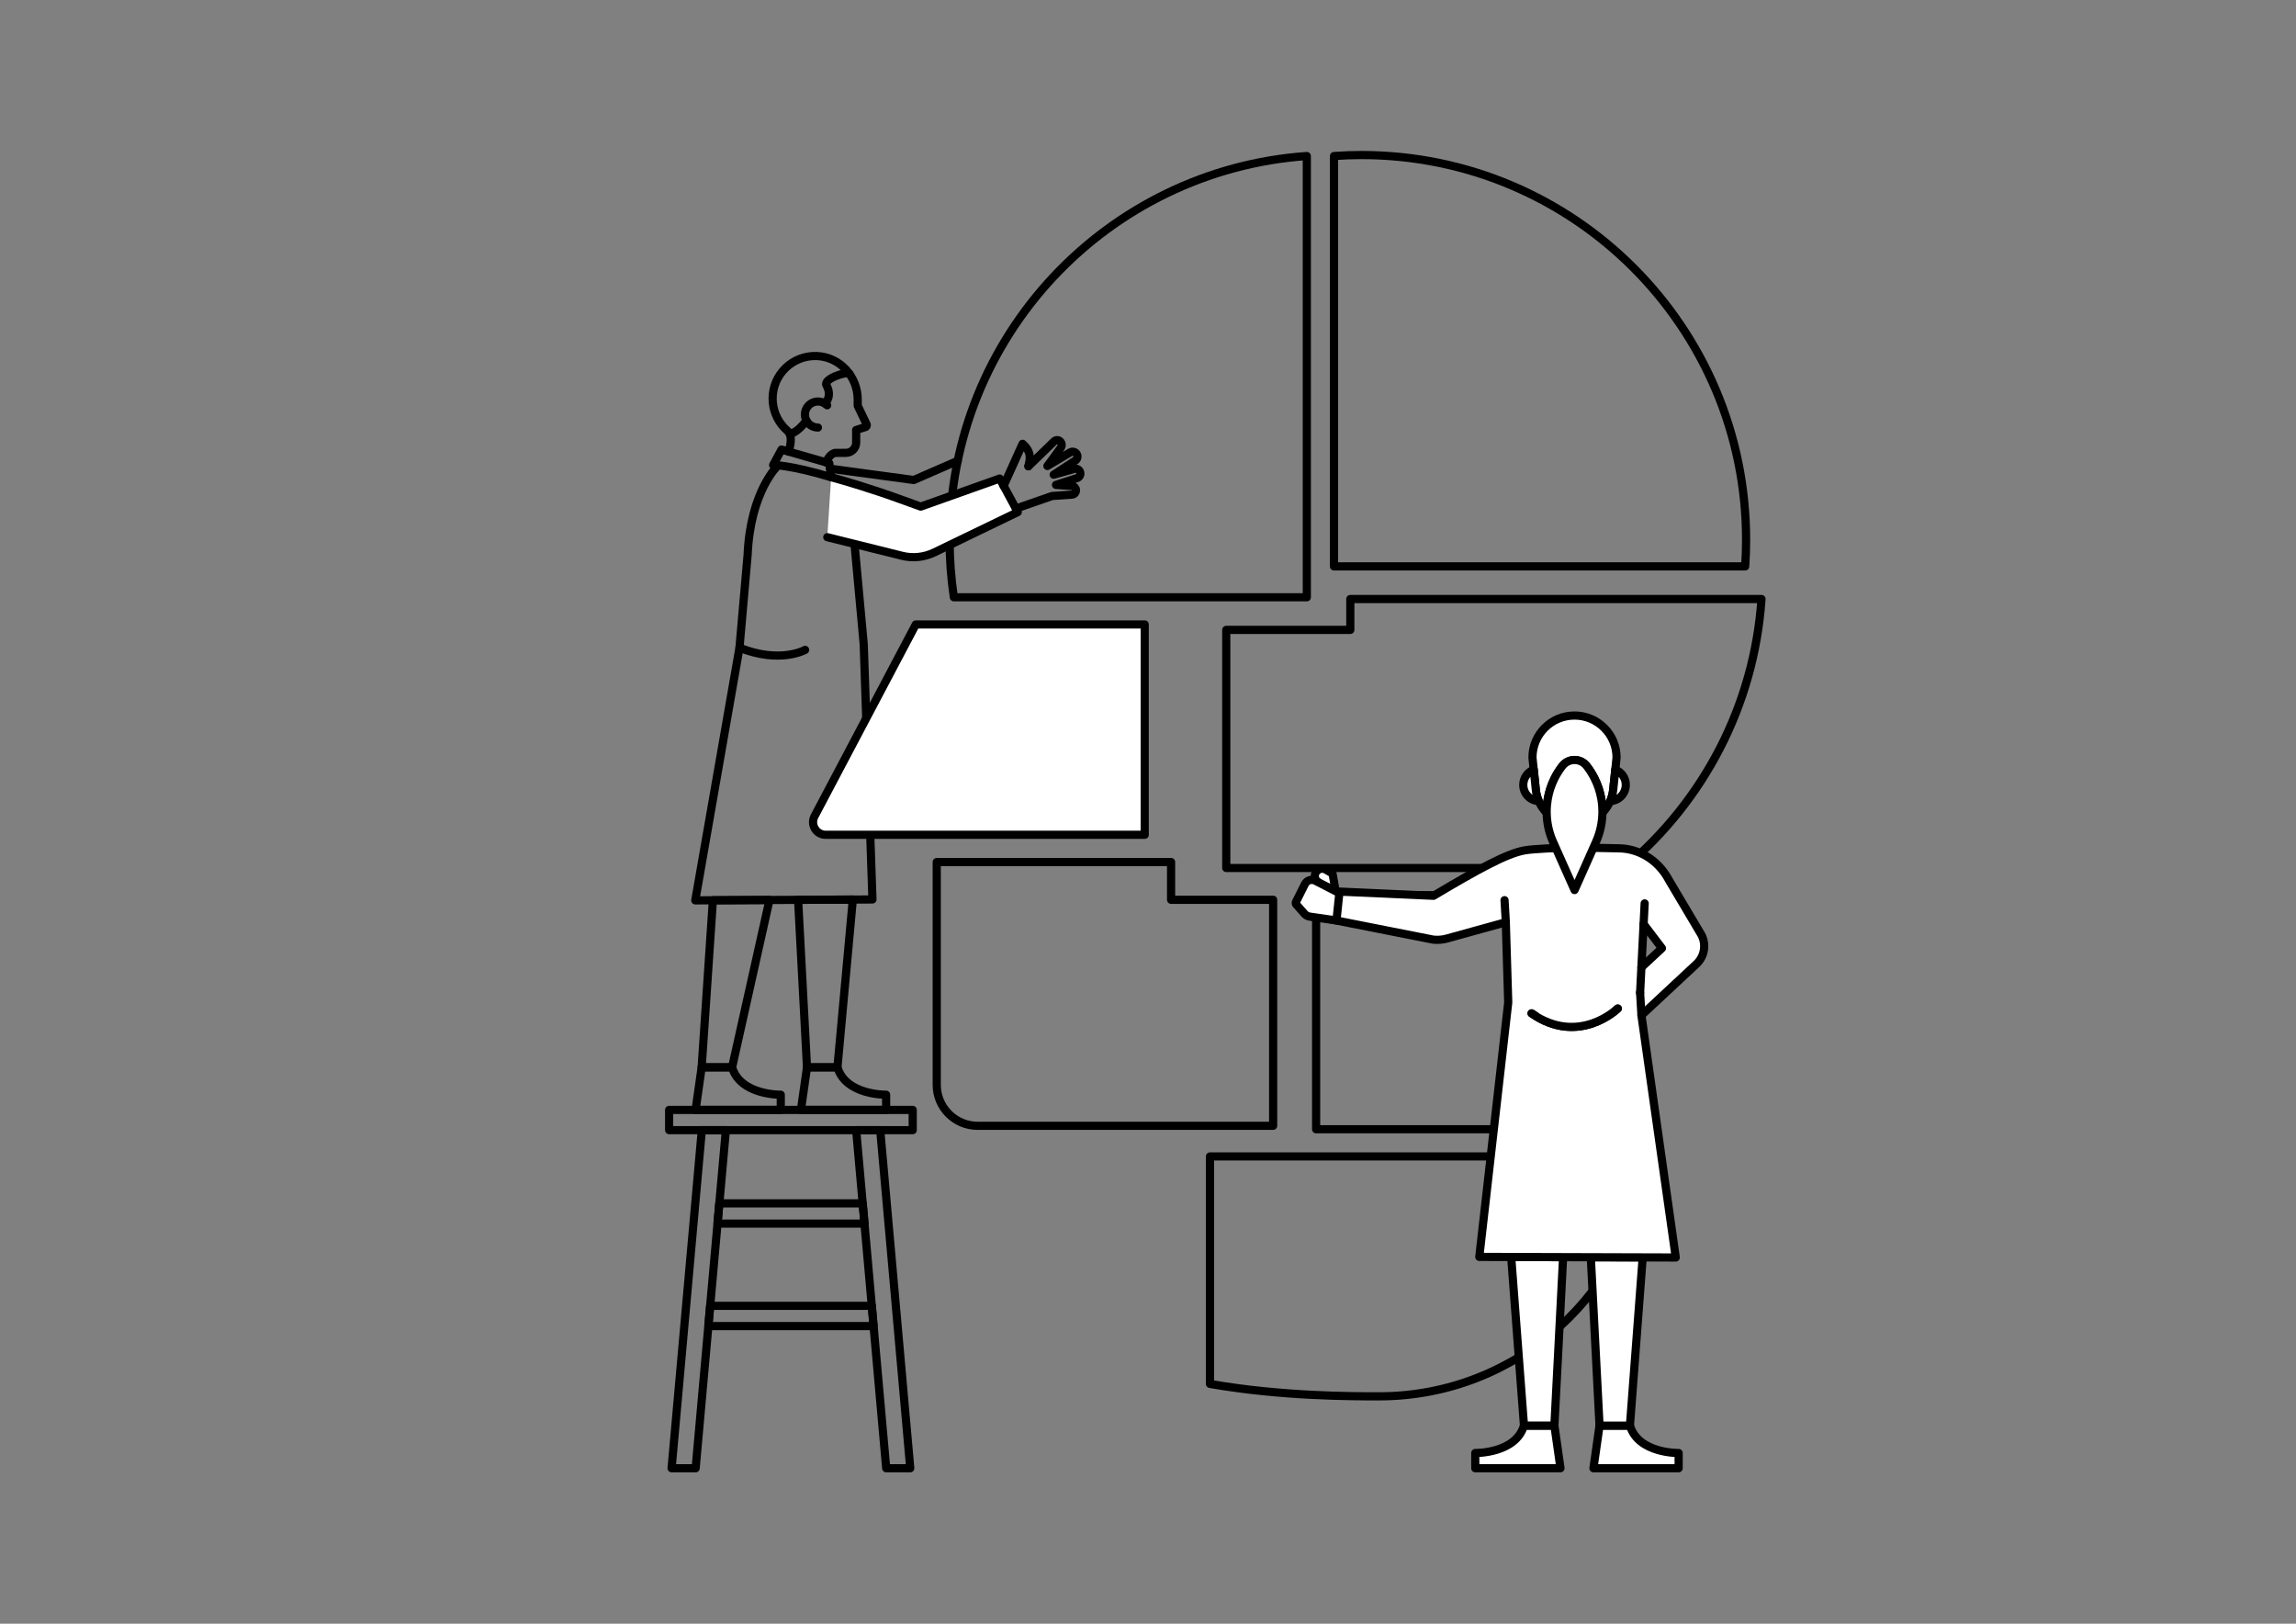 <?xml version="1.0" encoding="utf-8"?>
<!-- Generator: Adobe Illustrator 24.0.3, SVG Export Plug-In . SVG Version: 6.00 Build 0)  -->
<svg version="1.1" xmlns="http://www.w3.org/2000/svg" xmlns:xlink="http://www.w3.org/1999/xlink" x="0px" y="0px"
	 viewBox="0 0 841.89 595.28" style="enable-background:new 0 0 841.89 595.28;" xml:space="preserve">
<rect x="0" y="0" width="841.89" height="595.28" fill="#808080" stroke="none"/>
<style type="text/css">
	.st0{fill:none;stroke:#000000;stroke-width:3;stroke-linecap:round;stroke-linejoin:round;stroke-miterlimit:10;}
	.st1{fill:#FFFFFF;stroke:#000000;stroke-width:3;stroke-linecap:round;stroke-linejoin:round;stroke-miterlimit:10;}
	
		.st2{fill:none;stroke:#000000;stroke-width:3;stroke-linecap:round;stroke-linejoin:round;stroke-miterlimit:10;stroke-dasharray:4,4;}
	.st3{fill:none;stroke:#000000;stroke-miterlimit:10;}
	
		.st4{clip-path:url(#SVGID_2_);fill:none;stroke:#000000;stroke-width:3;stroke-linecap:round;stroke-linejoin:round;stroke-miterlimit:10;}
	.st5{clip-path:url(#SVGID_2_);}
	.st6{fill:none;stroke:#000000;stroke-width:3;stroke-linejoin:round;stroke-miterlimit:10;}
	.st7{fill:#FFFFFF;stroke:#000000;stroke-width:2;stroke-linecap:round;stroke-linejoin:round;stroke-miterlimit:10;}
	.st8{fill:none;stroke:#000000;stroke-width:2;stroke-linecap:round;stroke-linejoin:round;stroke-miterlimit:10;}
	.st9{fill:none;stroke:#232220;stroke-width:3;stroke-linecap:round;stroke-linejoin:round;stroke-miterlimit:10;}
	.st10{fill:#FFFFFF;stroke:#232220;stroke-width:3;stroke-linecap:round;stroke-linejoin:round;stroke-miterlimit:10;}
	.st11{fill:#FFFFFF;}
	.st12{fill:none;stroke:#000000;stroke-width:3;stroke-linecap:round;stroke-miterlimit:10;}
	.st13{fill:none;}
</style>
<g id="Illustration">
</g>
<g id="Bezeichnung">
	<g>
		<path class="st1" d="M483.46,323.48c-1.29-0.74-1.73-2.37-0.98-3.65l0,0c0.74-1.29,2.4-1.73,3.69-0.99l2.44,1.41l1.13,6.45"/>
		<polygon class="st0" points="602.9,414 482.59,414 482.59,328.2 589.47,328.2 		"/>
		<path class="st1" d="M491.1,327.4l-8.8-4.51c-1.4-0.72-3.12-0.16-3.83,1.25l-3.14,6.27c-0.21,0.36-0.27,0.71-0.12,1.06l3.11,3.52
			c0.5,0.56,1.17,0.93,1.91,1.05l9.82,1.43"/>
		<path class="st0" d="M302.89,169.51c0.86-1.96,1.88-3.04,3.23-3.47l4.04-0.02c2.09,0,3.78-1.69,3.78-3.78c0,0-0.01-4.6-0.01-4.6
			l3.17-1.01c0.54,0,0.9-0.57,0.67-1.06l-3.27-6.84v-2.24c0-8.46-6.58-15.66-15.03-15.96c-8.87-0.32-16.16,6.78-16.16,15.59
			c0,4.07,1.56,7.78,4.12,10.56l1.68,1.64c1.14,1.26,1.11,4,0.05,7.26"/>
		<path class="st0" d="M479.18,57.2v161.77H349.76c-1.03-6.88-1.56-13.92-1.56-21.08C348.19,123.37,405.98,62.35,479.18,57.2z"/>
		<path class="st0" d="M640.25,197.88c0,3.28-0.11,6.54-0.33,9.77H489.15V57.2c3.32-0.24,6.68-0.36,10.06-0.36
			C577.1,56.84,640.25,119.99,640.25,197.88z"/>
		<path class="st0" d="M645.9,219.61c-2.69,39.26-21.43,74.1-49.73,98c-0.11,0.11-0.23,0.2-0.35,0.3c-0.12,0.11-0.24,0.21-0.37,0.31
			H449.64v-87.3h45.49v-11.31H645.9z"/>
		<path class="st0" d="M603.75,423.96c-5.34,49.46-47.23,87.96-98.1,87.96c-10.21,0-35.93,0-61.98-4.56v-83.4H603.75z"/>
		<g>
			<path class="st1" d="M572.19,538.27h-31.24v-5.58c0,0,14.78,0.28,17.85-10.04h11.16L572.19,538.27z"/>
			<polygon class="st1" points="558.81,522.65 554.12,460.83 573.16,460.89 569.96,522.65 			"/>
			<path class="st1" d="M584.28,538.28h31.24v-5.58c0,0-14.78,0.28-17.85-10.04h-11.16L584.28,538.28z"/>
			<polygon class="st1" points="597.66,522.66 602.34,460.97 583.31,460.92 586.51,522.66 			"/>
		</g>
		<polygon class="st0" points="307.07,391.3 312.71,329.79 292.65,329.89 295.91,391.3 		"/>
		<polygon class="st0" points="261.4,330.05 257.28,391.3 268.44,391.3 282.15,329.95 		"/>
		<path class="st0" d="M304.75,174.95c-0.33-2.94-0.67-5.09-0.66-5.1l-17.53-5.04l-3.07,5.68
			C283.49,170.49,289.91,170.47,304.75,174.95z"/>
		<path class="st0" d="M255.05,406.92h31.24v-5.58c0,0-14.78,0.28-17.85-10.04h-11.16L255.05,406.92z"/>
		<path class="st0" d="M293.68,406.92h31.24v-5.58c0,0-14.78,0.28-17.85-10.04h-11.16L293.68,406.92z"/>
		
			<rect x="245.36" y="406.92" transform="matrix(-1 -1.224647e-16 1.224647e-16 -1 580.034 821.249)" class="st0" width="89.32" height="7.42"/>
		<polygon class="st0" points="259.74,486.16 320.32,486.16 319.66,478.74 260.4,478.74 		"/>
		<polygon class="st0" points="263.1,448.59 316.99,448.59 316.33,441.17 263.76,441.17 		"/>
		<g>
			<polygon class="st0" points="324.95,538.28 333.77,538.28 322.76,414.33 313.94,414.33 			"/>
			<polygon class="st0" points="255.08,538.28 246.26,538.28 257.34,414.33 266.16,414.33 			"/>
		</g>
		<path class="st1" d="M303.35,196.94l27.39,6.82c3.96,0.99,8.14,0.55,11.81-1.22l30.65-14.8l-6.64-12.3l-28.96,10.29
			c0,0-11.07-4.03-14.57-5.19c-11.35-3.78-18.27-5.59-18.27-5.59"/>
		<path class="st0" d="M285.3,170.61c0,0-10.17,9.36-11.17,32.89l-2.98,33.98l-16.21,92.61l64.97-0.33l-3.21-93.66l-3.24-35.25"/>
		<path class="st0" d="M295.22,238.26c0,0-9.15,5.18-24.07-0.79"/>
		<polyline class="st0" points="351.16,168.96 335.04,175.98 304.36,171.82 		"/>
		<path class="st0" d="M302.49,147.94c0,0,2.86-2.52,0.54-6.73c-1.24-2.25,7.38-5.19,8.43-4.2"/>
		<path class="st0" d="M289.61,159.11c0,0,2.56-0.22,6.09-4.9"/>
		<g>
			<path class="st0" d="M377.09,170.95l9.4-9.11c0.58-0.59,1.51-0.64,2.15-0.11l0,0c0.74,0.61,0.87,1.7,0.3,2.47l-4.88,6.64
				l8.33-4.99c0.84-0.5,1.92-0.23,2.43,0.6l0,0c0.5,0.82,0.26,1.89-0.54,2.41l-7.92,5.17l7.55-2.13c0.91-0.26,1.86,0.25,2.15,1.15v0
				c0.3,0.93-0.2,1.93-1.13,2.23l-7.72,2.49l5.85,0.4c0.79,0.05,1.42,0.68,1.48,1.47l0,0c0.06,0.88-0.6,1.64-1.48,1.7l-7.29,0.5
				l-13.27,4.62"/>
			<path class="st0" d="M368,178.11l6.95-15.4c3.65,3.19,2.62,5.97,2.14,8.23"/>
		</g>
		<path class="st1" d="M419.74,228.93v77.12H302.77c-3.49,0-5.73-3.72-4.1-6.8l37.13-70.31H419.74z"/>
		<path class="st0" d="M466.83,329.87v82.87H358.47c-8.28,0-14.99-6.72-14.99-15v-81.71h85.93v13.85H466.83z"/>
		<path class="st0" d="M303.3,148.59c-0.86-0.86-2.06-1.4-3.38-1.4c-2.64,0-4.78,2.14-4.78,4.78s2.14,4.78,4.78,4.78"/>
		<g>
			<g>
				<g>
					<g>
						<path class="st1" d="M623.88,342.75l-11.89-20.03c-4.2-7.96-11.71-11.71-18.56-11.71l-8.81-0.18h-12.26
							c0,0-10.12,0.33-13.43,0.95c-6.61,1.22-16.94,6.91-33.3,16.63l-34.47-1.54l-1.11,10.61l35.4,6.99c1.72,0.2,3.48,0.07,5.15-0.4
							l21.54-5.96l0.89,29.42l-10.61,93.27l72.04,0.22l-12.59-88.8l20.15-18.77C624.98,350.7,625.74,346.33,623.88,342.75z
							 M601.86,354.65l0.81-15.86l6.73,8.85L601.86,354.65z"/>
					</g>
				</g>
				<path class="st1" d="M593.25,369.74c0,0-14.14,13.92-31.6,1.77"/>
			</g>
			<line class="st0" x1="552.15" y1="338.1" x2="551.68" y2="330.02"/>
			<line class="st0" x1="602.67" y1="338.79" x2="603.06" y2="331.2"/>
			<line class="st0" x1="601.39" y1="363.95" x2="601.86" y2="354.65"/>
			<line class="st0" x1="601.39" y1="363.95" x2="601.88" y2="372.21"/>
		</g>
		<path class="st1" d="M593.15,369.74c0,0-14.14,13.92-31.6,1.77"/>
		<g>
			<g>
				<path class="st1" d="M592.75,277.72l-0.46,4.46l-0.77,7.33c-0.16,1.49-0.54,2.89-1.1,4.2c-0.7,1.6-1.67,3.04-2.86,4.27
					c0.03-1.7-0.1-3.4-0.4-5.07c-0.45-2.59-1.28-5.11-2.48-7.5c-0.8-1.6-1.76-3.15-2.9-4.6c-1.13-1.44-2.78-2.16-4.44-2.16
					s-3.31,0.73-4.45,2.16c-1.14,1.45-2.1,2.98-2.9,4.6c-1.2,2.37-2.02,4.9-2.47,7.5c-0.27,1.55-0.41,3.11-0.41,4.68
					c0,0.14,0,0.29,0.01,0.43c-1.21-1.23-2.19-2.68-2.89-4.3c-0.57-1.31-0.95-2.72-1.1-4.21l-0.75-7.32l-0.46-4.46
					c0-8.51,6.9-15.41,15.41-15.41c4.25,0,8.1,1.72,10.89,4.52C591.03,269.61,592.75,273.46,592.75,277.72z"/>
			</g>
			<path class="st1" d="M587.57,297.96c-0.05,3.61-0.82,7.23-2.33,10.64l-7.89,17.71l-7.89-17.71c-1.52-3.4-2.28-7.01-2.33-10.61
				c-0.01-0.14-0.01-0.29-0.01-0.43c0-1.56,0.14-3.13,0.41-4.68c0.45-2.59,1.28-5.12,2.47-7.5c0.8-1.61,1.76-3.15,2.9-4.6
				c1.14-1.44,2.79-2.16,4.45-2.16s3.31,0.73,4.44,2.16c1.14,1.45,2.1,2.99,2.9,4.6c1.21,2.38,2.03,4.9,2.48,7.5
				C587.47,294.57,587.6,296.26,587.57,297.96z"/>
			<g>
				<path class="st1" d="M564.24,293.7c-3.17-0.14-5.69-2.75-5.69-5.95c0-2.55,1.6-4.73,3.85-5.57l0.75,7.32
					C563.29,290.98,563.67,292.39,564.24,293.7z"/>
				<path class="st1" d="M596.14,287.75c0,3.2-2.53,5.82-5.71,5.95c0.56-1.31,0.94-2.71,1.1-4.2l0.77-7.33
					C594.55,283.02,596.14,285.19,596.14,287.75z"/>
			</g>
		</g>
	</g>
</g>
</svg>
